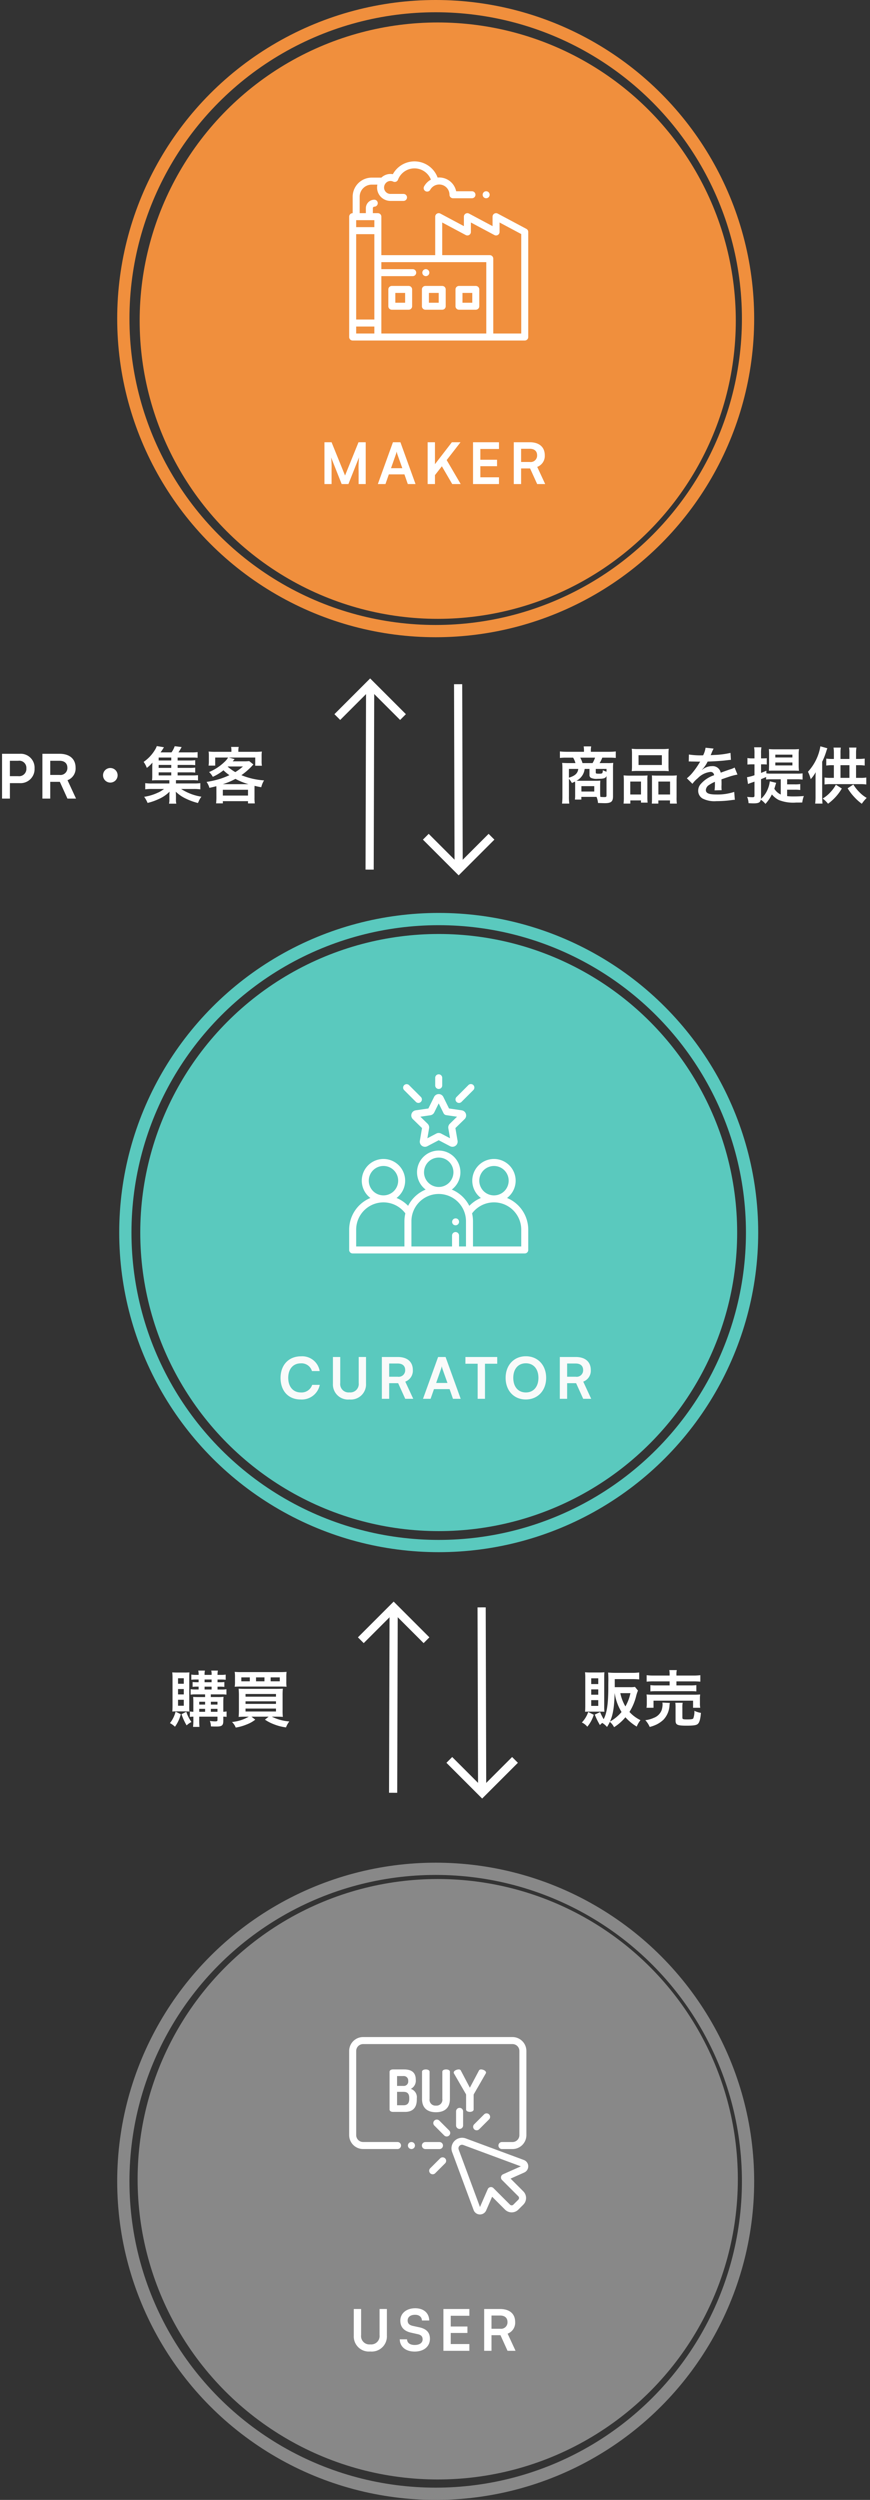 <svg xmlns="http://www.w3.org/2000/svg" width="213.07" height="612" viewBox="0 0 213.07 612">
  <rect x="0" y="0" width="213.07" height="612" fill="#333333" stroke="none"/>
  <g id="グループ_8862" data-name="グループ 8862" transform="translate(8008.535 13692.5)">
    <circle id="楕円形_313" data-name="楕円形 313" cx="76.5" cy="76.5" r="76.5" transform="translate(-7978.332 -13691)" fill="none" stroke="#f08f3d" stroke-miterlimit="10" stroke-width="3"/>
    <circle id="楕円形_314" data-name="楕円形 314" cx="73" cy="73" r="73" transform="translate(-7974.332 -13687)" fill="#f08f3d"/>
    <path id="パス_3043" data-name="パス 3043" d="M-25,0V-3.668a21.389,21.389,0,0,0-.112-2.856L-22.526,0h1.652l2.6-6.538a25.683,25.683,0,0,0-.1,3.388V0h1.736V-10.234H-18.4l-3.3,8.148L-25-10.234H-26.74V0Zm13.2,0,.826-2.366h3.822L-6.328,0h1.89l-3.7-10.234H-9.968L-13.664,0Zm2.52-7.182a7.152,7.152,0,0,0,.224-.784,5.53,5.53,0,0,0,.21.784l1.176,3.3h-2.772Zm9.6-3.052H-1.47V0H.322V-2.184l1.694-2.17L4.55,0H6.622L3.192-5.866,6.58-10.234H4.466L.322-4.858ZM16,0V-1.652H11.438V-4.368h4.088V-5.95H11.438V-8.582H16v-1.652H9.646V0ZM21.42,0V-3.822h2.2L25.354,0h1.96L25.368-4.2a2.849,2.849,0,0,0,1.848-2.842c0-2.016-1.358-3.192-3.682-3.192H19.628V0Zm0-8.638h2.114c1.134,0,1.806.574,1.806,1.6A1.581,1.581,0,0,1,23.534-5.4H21.42Z" transform="translate(-7902.332 -13574)" fill="#fff"/>
    <g id="factory" transform="translate(-7923.019 -13652.992)">
      <path id="パス_2947" data-name="パス 2947" d="M.857,1.713A.857.857,0,0,0,1.713.857.857.857,0,0,0,.857,0,.855.855,0,0,0,0,.857a.855.855,0,0,0,.857.857Zm0,0" transform="translate(32.692 7.313)" fill="#fff"/>
      <path id="パス_2948" data-name="パス 2948" d="M43.4,16.523l-7.024-3.745a.857.857,0,0,0-1.259.756v2.318l-5.764-3.074a.857.857,0,0,0-1.259.756v2.318L22.33,12.778a.857.857,0,0,0-1.259.756v9.422H7.88V13.533a.856.856,0,0,0-.857-.857H5.8V11.464a.372.372,0,0,1,.372-.372.857.857,0,0,0,0-1.713,2.087,2.087,0,0,0-2.085,2.085v1.213H2.57V8.648A2.962,2.962,0,0,1,5.528,5.689H6.911a3.309,3.309,0,0,0-.08.718A3.276,3.276,0,0,0,10.1,9.679h3.234a.857.857,0,0,0,0-1.713H10.1A1.561,1.561,0,0,1,8.544,6.407a1.646,1.646,0,0,1,.493-1.166,1.527,1.527,0,0,1,1.1-.446,1.547,1.547,0,0,1,.646.154.856.856,0,0,0,1.172-.464,4.321,4.321,0,0,1,8.061-.018,4.212,4.212,0,0,0-1.664,1.66.856.856,0,1,0,1.5.828A2.516,2.516,0,0,1,24.568,8.17a.856.856,0,0,0,.857.857H30.1a.857.857,0,0,0,0-1.713h-3.9a4.236,4.236,0,0,0-4.142-3.372q-.2,0-.4.019A6.034,6.034,0,0,0,10.7,3.135a3.294,3.294,0,0,0-.528-.053,3.21,3.21,0,0,0-2.286.894H5.528A4.677,4.677,0,0,0,.857,8.648v4.029A.856.856,0,0,0,0,13.533V43a.856.856,0,0,0,.857.857H43A.856.856,0,0,0,43.855,43V17.279A.856.856,0,0,0,43.4,16.523ZM1.713,17.816H6.167v20.9H1.713ZM6.167,16.1H1.713V14.39H6.167ZM1.713,40.429H6.167v1.713H1.713Zm20.214,1.713H7.88V28.095h7.709a.857.857,0,0,0,0-1.713H7.88V24.668h25.7V42.142Zm20.214,0H35.289V23.812a.856.856,0,0,0-.857-.857H22.784V14.961l5.764,3.074a.857.857,0,0,0,1.259-.756V14.961l5.764,3.074a.856.856,0,0,0,1.259-.756V14.961l5.311,2.832Zm0,0" transform="translate(0 0)" fill="#fff"/>
      <path id="パス_2949" data-name="パス 2949" d="M4.968,0H.857A.856.856,0,0,0,0,.857V4.968a.856.856,0,0,0,.857.857H4.968a.856.856,0,0,0,.857-.857V.857A.856.856,0,0,0,4.968,0ZM4.111,4.111h-2.4v-2.4h2.4Zm0,0" transform="translate(9.593 30.493)" fill="#fff"/>
      <path id="パス_2950" data-name="パス 2950" d="M4.968,0H.857A.856.856,0,0,0,0,.857V4.968a.856.856,0,0,0,.857.857H4.968a.856.856,0,0,0,.857-.857V.857A.856.856,0,0,0,4.968,0ZM4.111,4.111h-2.4v-2.4h2.4Zm0,0" transform="translate(17.816 30.493)" fill="#fff"/>
      <path id="パス_2951" data-name="パス 2951" d="M4.968,0H.857A.856.856,0,0,0,0,.857V4.968a.856.856,0,0,0,.857.857H4.968a.856.856,0,0,0,.857-.857V.857A.856.856,0,0,0,4.968,0ZM4.111,4.111h-2.4v-2.4h2.4Zm0,0" transform="translate(26.039 30.493)" fill="#fff"/>
      <path id="パス_2952" data-name="パス 2952" d="M.857,1.713A.857.857,0,0,0,1.713.857a.857.857,0,1,0-1.462.606A.863.863,0,0,0,.857,1.713Zm0,0" transform="translate(17.916 26.381)" fill="#fff"/>
    </g>
    <circle id="楕円形_317" data-name="楕円形 317" cx="76.5" cy="76.5" r="76.5" transform="translate(-7978.332 -13235)" fill="none" stroke="#888" stroke-miterlimit="10" stroke-width="3"/>
    <circle id="楕円形_318" data-name="楕円形 318" cx="73" cy="73" r="73" transform="translate(-7974.332 -13232)" fill="#888" stroke="#888" stroke-miterlimit="10" stroke-width="1"/>
    <g id="buy" transform="translate(-7923.019 -13193.811)">
      <g id="グループ_8616" data-name="グループ 8616" transform="translate(0 0)">
        <g id="グループ_8615" data-name="グループ 8615">
          <path id="パス_2954" data-name="パス 2954" d="M40,0H3.408A3.411,3.411,0,0,0,0,3.407v20.6a3.411,3.411,0,0,0,3.408,3.407h8.428a.86.86,0,1,0,0-1.72H3.408A1.69,1.69,0,0,1,1.72,24.008V3.407A1.69,1.69,0,0,1,3.408,1.72H40a1.69,1.69,0,0,1,1.688,1.688v20.6A1.69,1.69,0,0,1,40,25.7H37.415a.86.86,0,1,0,0,1.72H40A3.411,3.411,0,0,0,43.4,24.008V3.407A3.411,3.411,0,0,0,40,0Z" fill="#fff"/>
        </g>
      </g>
      <g id="グループ_8618" data-name="グループ 8618" transform="translate(25.045 24.646)">
        <g id="グループ_8617" data-name="グループ 8617">
          <path id="パス_2955" data-name="パス 2955" d="M18.809,6.947a1.656,1.656,0,0,0-1.083-1.5h0L3.5.166A2.6,2.6,0,0,0,.166,3.5L5.429,17.7a1.655,1.655,0,0,0,1.512,1.084h.047a1.654,1.654,0,0,0,1.523-1l1.456-3.342L13.123,17.6a2.307,2.307,0,0,0,3.259,0L17.6,16.386a2.3,2.3,0,0,0,0-3.259L14.484,10.01l3.342-1.492A1.656,1.656,0,0,0,18.809,6.947Zm-6.168,2a.86.86,0,0,0-.258,1.393l4,4a.585.585,0,0,1,0,.827l-1.218,1.217a.581.581,0,0,1-.413.171h0a.581.581,0,0,1-.413-.171l-4.049-4.05a.86.86,0,0,0-1.4.265l-1.9,4.368L1.778,2.905a.864.864,0,0,1,.2-.925.855.855,0,0,1,.925-.2L17,7.006Zm4.487-1.894h0l.3-.806Z" fill="#fff"/>
        </g>
      </g>
      <g id="グループ_8620" data-name="グループ 8620" transform="translate(20.593 20.189)">
        <g id="グループ_8619" data-name="グループ 8619">
          <path id="パス_2956" data-name="パス 2956" d="M3.9,2.682,1.468.252A.86.86,0,0,0,.252,1.468L2.682,3.9A.86.86,0,1,0,3.9,2.682Z" fill="#fff"/>
        </g>
      </g>
      <g id="グループ_8622" data-name="グループ 8622" transform="translate(17.811 25.703)">
        <g id="グループ_8621" data-name="グループ 8621">
          <path id="パス_2957" data-name="パス 2957" d="M4.3,0H.86a.86.86,0,0,0,0,1.72H4.3A.86.86,0,0,0,4.3,0Z" fill="#fff"/>
        </g>
      </g>
      <g id="グループ_8624" data-name="グループ 8624" transform="translate(26.181 17.333)">
        <g id="グループ_8623" data-name="グループ 8623">
          <path id="パス_2958" data-name="パス 2958" d="M.86,0A.86.86,0,0,0,0,.86V4.3a.86.86,0,1,0,1.72,0V.86A.86.86,0,0,0,.86,0Z" fill="#fff"/>
        </g>
      </g>
      <g id="グループ_8626" data-name="グループ 8626" transform="translate(30.363 18.678)">
        <g id="グループ_8625" data-name="グループ 8625">
          <path id="パス_2959" data-name="パス 2959" d="M3.9.252a.86.86,0,0,0-1.216,0L.252,2.682A.86.86,0,0,0,1.468,3.9L3.9,1.468A.86.86,0,0,0,3.9.252Z" fill="#fff"/>
        </g>
      </g>
      <g id="グループ_8628" data-name="グループ 8628" transform="translate(19.596 29.445)">
        <g id="グループ_8627" data-name="グループ 8627">
          <path id="パス_2960" data-name="パス 2960" d="M3.9.252a.86.86,0,0,0-1.216,0L.252,2.682A.86.86,0,0,0,1.468,3.9L3.9,1.468A.86.86,0,0,0,3.9.252Z" fill="#fff"/>
        </g>
      </g>
      <g id="グループ_8630" data-name="グループ 8630" transform="translate(14.385 25.693)">
        <g id="グループ_8629" data-name="グループ 8629">
          <circle id="楕円形_293" data-name="楕円形 293" cx="0.863" cy="0.863" r="0.863" fill="#fff"/>
        </g>
      </g>
      <g id="グループ_8632" data-name="グループ 8632" transform="translate(9.894 7.926)">
        <g id="グループ_8631" data-name="グループ 8631">
          <path id="パス_2961" data-name="パス 2961" d="M5.2,4.763A2.244,2.244,0,0,0,6.413,2.5C6.413.483,5.033,0,3.555,0H.81C.4,0,0,.2,0,.583V9.825c0,.3.313.569.81.569H3.825c1.607,0,2.844-.8,2.844-3.014v-.3A2.135,2.135,0,0,0,5.2,4.763ZM1.834,1.621H3.412A1.08,1.08,0,0,1,4.564,2.815,1.078,1.078,0,0,1,3.427,4.038H1.834Zm2.986,5.6c0,1.081-.512,1.55-1.379,1.55H1.834V5.488H3.441c.867,0,1.379.4,1.379,1.507Z" fill="#fff"/>
        </g>
      </g>
      <g id="グループ_8634" data-name="グループ 8634" transform="translate(17.842 7.926)">
        <g id="グループ_8633" data-name="グループ 8633">
          <path id="パス_2962" data-name="パス 2962" d="M5.9,0c-.469,0-.924.171-.924.569V7.223A1.432,1.432,0,0,1,3.412,8.858,1.432,1.432,0,0,1,1.848,7.223V.569C1.848.171,1.379,0,.924,0S0,.171,0,.569V7.223C0,9.6,1.493,10.479,3.412,10.479S6.825,9.6,6.825,7.223V.569C6.825.171,6.356,0,5.9,0Z" fill="#fff"/>
        </g>
      </g>
      <g id="グループ_8636" data-name="グループ 8636" transform="translate(25.605 7.926)">
        <g id="グループ_8635" data-name="グループ 8635">
          <path id="パス_2963" data-name="パス 2963" d="M6.683,0a.556.556,0,0,0-.555.37L3.953,4.479,1.792.37A.556.556,0,0,0,1.223,0C.725,0,0,.313,0,.768A.557.557,0,0,0,.043.953l2.943,5.09a.356.356,0,0,1,.043.185V9.811c0,.384.469.583.924.583s.924-.2.924-.583V6.228a.356.356,0,0,1,.057-.185L7.863.953A.34.34,0,0,0,7.906.768C7.906.313,7.18,0,6.683,0Z" fill="#fff"/>
        </g>
      </g>
    </g>
    <path id="パス_3049" data-name="パス 3049" d="M-19.558-3.738A3.7,3.7,0,0,0-15.512.168a3.711,3.711,0,0,0,4.06-3.906v-6.5h-1.792V-3.85a2.062,2.062,0,0,1-2.268,2.282A2.045,2.045,0,0,1-17.766-3.85v-6.384h-1.792Zm11.4-3.64c0,1.568.91,2.562,2.646,2.94l1.624.364c.84.182,1.19.588,1.19,1.274,0,.854-.756,1.372-1.946,1.372C-5.8-1.428-6.5-1.946-6.51-2.814H-8.3c.042,1.834,1.47,3,3.654,3C-2.394.182-.91-1.05-.91-2.954c0-1.526-.854-2.422-2.6-2.8l-1.61-.35c-.854-.2-1.246-.6-1.246-1.33,0-.854.714-1.386,1.82-1.386,1.008,0,1.638.518,1.68,1.4h1.792c-.056-1.848-1.372-3-3.444-3C-6.678-10.416-8.162-9.17-8.162-7.378ZM8.75,0V-1.652H4.186V-4.368H8.274V-5.95H4.186V-8.582H8.75v-1.652H2.394V0Zm5.418,0V-3.822h2.2L18.1,0h1.96L18.116-4.2a2.849,2.849,0,0,0,1.848-2.842c0-2.016-1.358-3.192-3.682-3.192H12.376V0Zm0-8.638h2.114c1.134,0,1.806.574,1.806,1.6A1.581,1.581,0,0,1,16.282-5.4H14.168Z" transform="translate(-7902.332 -13117)" fill="#fff"/>
    <path id="パス_3044" data-name="パス 3044" d="M-33.675-.885A7.662,7.662,0,0,1-33.735.24h1.575V-.42h3.72a4.768,4.768,0,0,1,.36,1.5q1.4.045,1.665.045c1.545,0,2.01-.39,2.01-1.665V-7.455a9.587,9.587,0,0,1,.06-1.29,10.061,10.061,0,0,1-1.41.06H-27.69a7.265,7.265,0,0,0,.66-1.335h1.635a12.262,12.262,0,0,1,1.665.075v-1.6a14.052,14.052,0,0,1-1.77.09h-4.335v-.39a4.673,4.673,0,0,1,.06-.78l.015-.15h-1.83a6.145,6.145,0,0,1,.075.93v.39H-35.64a15.27,15.27,0,0,1-1.77-.09v1.6a12.4,12.4,0,0,1,1.665-.075h1.575a5.191,5.191,0,0,1,.57,1.335h-1.77c-.48,0-1.245-.03-1.485-.06a12.185,12.185,0,0,1,.06,1.29v6.87a15.372,15.372,0,0,1-.09,1.815h1.77A12.557,12.557,0,0,1-35.2-.6V-4.845A5.233,5.233,0,0,1-34.47-3.81c.375-.165.51-.225.765-.36a5.317,5.317,0,0,1,.03.72Zm3.51-6.375V-5.8a.762.762,0,0,0,.375.735,3.3,3.3,0,0,0,1.65.225c1.485,0,1.875-.12,2.145-.675V-.765c0,.33-.1.4-.51.4q-.383,0-.99-.045a8.344,8.344,0,0,1-.06-1.125V-3.3c0-.345.015-.7.045-1.1a11.106,11.106,0,0,1-1.245.045h-3.72c-.345,0-.435,0-.87-.015A3.723,3.723,0,0,0-31.35-7.26Zm-1.71-1.425a6.5,6.5,0,0,0-.555-1.335h3.63a6.328,6.328,0,0,1-.615,1.335ZM-32.91-7.26c-.135,1.08-.78,1.68-2.295,2.145V-7.26Zm6.915.69c-.3-.105-.51-.2-.915-.375a1.377,1.377,0,0,1-.1.675c-.075.135-.285.18-.81.18-.7,0-.81-.045-.81-.3v-.87h2.64Zm-6.15,3.525h3.15v1.32h-3.15Zm12.39-5.04a12.459,12.459,0,0,1-.06,1.38,13.753,13.753,0,0,1,1.56-.06h5.94a13.753,13.753,0,0,1,1.56.06,11.9,11.9,0,0,1-.06-1.4v-2.775a10.7,10.7,0,0,1,.06-1.32,11.805,11.805,0,0,1-1.71.075H-18.12a12.35,12.35,0,0,1-1.695-.075,11.447,11.447,0,0,1,.06,1.335Zm1.6-2.535h5.715v2.4H-18.15ZM-21.75-.39a11.278,11.278,0,0,1-.075,1.62h1.665V.45h2.61V.99h1.62a10.317,10.317,0,0,1-.06-1.35V-4.365a8.787,8.787,0,0,1,.045-1.3c-.36.03-.69.045-1.125.045h-3.285a13.57,13.57,0,0,1-1.455-.06,14,14,0,0,1,.06,1.44Zm1.575-3.78h2.625V-1h-2.625Zm6.4-1.455c-.45,0-.765-.015-1.11-.045.03.315.03.555.03,1.23V-.105c0,.615-.015.915-.045,1.335h1.6V.45h2.85v.78h1.68A10.547,10.547,0,0,1-8.835-.375v-3.87a12.923,12.923,0,0,1,.06-1.44,10.5,10.5,0,0,1-1.335.06Zm.48,1.455h2.865V-1H-13.29Zm7.44-4.905a1.657,1.657,0,0,1,.24-.015c.135,0,.135,0,.42.015.33,0,1.65.03,1.89.03,0,0,.2-.015.255-.015a.734.734,0,0,0-.12.195A19.867,19.867,0,0,1-4.965-6.3a9.189,9.189,0,0,1-1.35,1.335l1.365,1.35a6.744,6.744,0,0,1,1.3-1.365A5.071,5.071,0,0,1-.57-6.525a.823.823,0,0,1,.915.81A7.338,7.338,0,0,0-2.88-3.6a2.39,2.39,0,0,0-.66,1.665A2.175,2.175,0,0,0-2.445,0,6.442,6.442,0,0,0,.9.63,27.206,27.206,0,0,0,4.74.36,4.42,4.42,0,0,1,5.43.3L5.28-1.635A13.032,13.032,0,0,1,.87-1C-.945-1-1.665-1.32-1.665-2.1a1.579,1.579,0,0,1,.78-1.23,9.116,9.116,0,0,1,1.44-.78v.36a11.875,11.875,0,0,1-.09,1.74l1.74-.045a6.159,6.159,0,0,1-.045-.8c0-.105,0-.24.015-.5v-.6c0-.21,0-.21-.015-.6V-4.71Q4.1-5.385,4.41-5.475a13.241,13.241,0,0,1,1.665-.4l-.7-1.725a4.686,4.686,0,0,1-1.11.45q-.562.18-2.295.81A1.973,1.973,0,0,0-.18-7.935a3.626,3.626,0,0,0-2.115.675c-.2.15-.2.15-.3.225l-.015-.03A7.762,7.762,0,0,0-1.23-9.06c1.515-.045,3.42-.165,4.515-.3.765-.09.765-.09,1.185-.12l-.1-1.71a20.264,20.264,0,0,1-3.93.51c-.825.045-.825.045-.945.06.03-.06.06-.1.135-.27a11.46,11.46,0,0,1,.6-1.35l-1.965-.21a5.941,5.941,0,0,1-.6,1.86,18.126,18.126,0,0,1-3.48-.2Zm24.09,6.9h1.875A8.216,8.216,0,0,1,21.45-2.1V-3.555a7.886,7.886,0,0,1-1.335.075H18.24V-4.725h2.4a9.31,9.31,0,0,1,1.38.075V-6.18a8.83,8.83,0,0,1-1.38.075H14.4a9.56,9.56,0,0,1-1.245-.06v-.66c-.6.27-.75.33-1.3.54v-2.1h.51a8.314,8.314,0,0,1,.885.045V-9.9a.681.681,0,0,0-.12.03.829.829,0,0,0-.135.015l-.645.015H11.85v-1.2a8.128,8.128,0,0,1,.09-1.515H10.155a8.308,8.308,0,0,1,.09,1.53V-9.84H9.63a5.285,5.285,0,0,1-1.11-.09v1.605a9.364,9.364,0,0,1,1.08-.06h.645v2.67a10.045,10.045,0,0,1-1.83.48l.24,1.665c.21-.09.42-.165.78-.3.285-.09.465-.15.81-.285V-.78c0,.375-.09.45-.525.45A12.16,12.16,0,0,1,8.445-.42,4.461,4.461,0,0,1,8.79,1.125c.54.03.915.045,1.245.045,1.2,0,1.6-.21,1.755-.9A5.462,5.462,0,0,1,12.93,1.3,9.792,9.792,0,0,0,14.505-1.02,5.439,5.439,0,0,0,16.185.345a9.542,9.542,0,0,0,4.245.63c.435,0,1,0,1.515-.015a6.488,6.488,0,0,1,.39-1.59c-.8.075-1.56.105-2.49.105A12.808,12.808,0,0,1,18.24-.6ZM14-4.23a7.26,7.26,0,0,1-.855,2.655A6.39,6.39,0,0,1,11.835.075,3.4,3.4,0,0,0,11.85-.3V-4.755c.57-.225.735-.3,1.245-.525v.615a7.983,7.983,0,0,1,1.155-.06h2.43V-.99A3.7,3.7,0,0,1,15.105-2.4c.075-.255.12-.39.18-.585.165-.57.225-.75.27-.87Zm5.64-2.61c.615,0,1.1.015,1.485.045-.06-.9-.06-.945-.06-1.5V-10.77a8.418,8.418,0,0,1,.075-1.35,13.1,13.1,0,0,1-1.44.06h-4.47a14.121,14.121,0,0,1-1.455-.06c.03.375.045.825.045,1.41v2.37q-.022,1.193-.045,1.53c.42-.03.66-.03,1.26-.03Zm-4.29-3.915H19.53v.69H15.345Zm0,1.92H19.53v.72H15.345Zm15.96-.87v-1.53a7.48,7.48,0,0,1,.075-1.245H29.6a8.183,8.183,0,0,1,.09,1.23V-9.7H29.25a9.9,9.9,0,0,1-1.425-.09v1.71a7.737,7.737,0,0,1,1.425-.09h.435V-5.07H28.83a8.807,8.807,0,0,1-1.425-.09v1.71a9.335,9.335,0,0,1,1.425-.09H36.2a9.335,9.335,0,0,1,1.425.09V-5.16a7.455,7.455,0,0,1-1.425.09h-1.08V-8.175h.675a9.145,9.145,0,0,1,1.44.09V-9.8a9.413,9.413,0,0,1-1.44.09h-.675v-1.5a8.359,8.359,0,0,1,.09-1.275H33.42a7.785,7.785,0,0,1,.075,1.26V-9.7Zm0,4.635V-8.175H33.5V-5.07ZM26.385-12.8A12.118,12.118,0,0,1,23.34-6.57a8.579,8.579,0,0,1,.675,1.815,9.55,9.55,0,0,0,1.23-1.71c-.045.63-.045.84-.045,1.68v4.26a13.791,13.791,0,0,1-.09,1.755H26.9C26.85.75,26.82,0,26.82-.51V-9.015A18.24,18.24,0,0,0,27.87-11.7c.1-.33.15-.42.225-.615ZM33.06-2.52a12.557,12.557,0,0,0,1.68,2.2,12.068,12.068,0,0,0,1.785,1.59,10.246,10.246,0,0,1,1.2-1.44,7.7,7.7,0,0,1-1.8-1.41,9.932,9.932,0,0,1-1.47-1.86Zm-2.88-.87A8.68,8.68,0,0,1,28.8-1.515a8.125,8.125,0,0,1-1.845,1.5A7.459,7.459,0,0,1,28.26,1.26a12.368,12.368,0,0,0,3.375-3.72Z" transform="translate(-7834 -13497)" fill="#fff" stroke="rgba(0,0,0,0)" stroke-width="1"/>
    <g id="グループ_8685" data-name="グループ 8685" transform="translate(-7904.25 -13525)">
      <line id="線_240" data-name="線 240" x1="45.386" y2="0.13" transform="translate(8.043) rotate(90)" fill="none" stroke="#fff" stroke-width="2"/>
      <path id="パス_2953" data-name="パス 2953" d="M0,0,8.043,8.044,0,16.087" transform="translate(16.087 37.342) rotate(90)" fill="none" stroke="#fff" stroke-width="2"/>
    </g>
    <g id="グループ_8686" data-name="グループ 8686" transform="translate(-7925.924 -13525)">
      <line id="線_240-2" data-name="線 240" x1="45.387" y1="0.13" transform="translate(7.913 45.387) rotate(-90)" fill="none" stroke="#fff" stroke-width="2"/>
      <path id="パス_2953-2" data-name="パス 2953" d="M0,16.087,8.043,8.043,0,0" transform="translate(0 8.044) rotate(-90)" fill="none" stroke="#fff" stroke-width="2"/>
    </g>
    <path id="パス_3045" data-name="パス 3045" d="M-27.368-3.78a3.433,3.433,0,0,0,3.63-3.6,3.4,3.4,0,0,0-3.63-3.585H-31.7V0h1.92V-3.78Zm-.375-5.475a1.746,1.746,0,0,1,2,1.86A1.781,1.781,0,0,1-27.772-5.49h-2.01V-9.255ZM-19.9,0V-4.1h2.355l1.86,4.1h2.1l-2.085-4.5a3.053,3.053,0,0,0,1.98-3.045c0-2.16-1.455-3.42-3.945-3.42h-4.185V0Zm0-9.255h2.265c1.215,0,1.935.615,1.935,1.71A1.694,1.694,0,0,1-17.632-5.79H-19.9Zm14.715,1.77A1.78,1.78,0,0,0-6.967-5.7,1.78,1.78,0,0,0-5.182-3.915,1.78,1.78,0,0,0-3.4-5.7,1.78,1.78,0,0,0-5.182-7.485ZM11.3-6.42h2.88a10.6,10.6,0,0,1,1.425.06V-7.59a8.879,8.879,0,0,1-1.425.075H11.3v-.72h2.88a8.727,8.727,0,0,1,1.425.06V-9.4a8.879,8.879,0,0,1-1.425.075H11.3v-.72h3.645a9.414,9.414,0,0,1,1.245.06v-1.4a9.635,9.635,0,0,1-1.47.075H11.5a14.769,14.769,0,0,0,.78-1.305l-1.695-.21A6.07,6.07,0,0,1,9.8-11.31H7.118a13.911,13.911,0,0,0,.825-1.26L6.2-12.855a4.866,4.866,0,0,1-.48.975,9.542,9.542,0,0,1-2.745,2.9,5.9,5.9,0,0,1,.78,1.47,8.278,8.278,0,0,0,1.38-1.3c-.03.42-.045.825-.045,1.3v1.86a9.109,9.109,0,0,1-.06,1.2c.36-.03.69-.045,1.275-.045h2.97v.8H5.063A11.066,11.066,0,0,1,3.368-3.78v1.515a10.634,10.634,0,0,1,1.695-.09h2.9a6.689,6.689,0,0,1-1.62.96,11.841,11.841,0,0,1-3.24.96,6.918,6.918,0,0,1,.84,1.5,13.861,13.861,0,0,0,2.67-.93,8.616,8.616,0,0,0,2.715-1.83c-.03.36-.045.645-.045.99V.18a4.26,4.26,0,0,1-.09,1.065h1.785a3.981,3.981,0,0,1-.09-1.08V-.7c0-.165-.015-.555-.045-.99a8.938,8.938,0,0,0,2.43,1.68,14.9,14.9,0,0,0,3,1.095c.06-.12.1-.225.135-.285.09-.21.15-.345.165-.375a4.71,4.71,0,0,1,.555-.885,12.727,12.727,0,0,1-4.965-1.89h2.985a10.84,10.84,0,0,1,1.71.09V-3.78a11.3,11.3,0,0,1-1.71.075h-4.26v-.8h3.96a9.089,9.089,0,0,1,1.44.075V-5.73a12.053,12.053,0,0,1-1.455.06H11.3Zm-1.56,0v.75H6.653v-.75Zm0-1.095H6.653v-.72h3.09Zm0-1.815H6.653v-.72h3.09ZM20.8-.21c0,.465-.03.9-.075,1.38h1.65V.63h6.165v.555H30.2A8.83,8.83,0,0,1,30.127-.2V-2.28c0-.405,0-.45.015-.84.7.165.915.21,1.635.345a5.817,5.817,0,0,1,.69-1.68,17.49,17.49,0,0,1-5.55-1.275,16.842,16.842,0,0,0,2.535-2.19c.27-.3.27-.3.405-.435L28.822-9.18a8.647,8.647,0,0,1-1.215.06h-2.82c.3-.345.45-.525.465-.54l-1.395-.39h6.45v2.01h1.635a6.023,6.023,0,0,1-.075-1.125V-10.41a7.569,7.569,0,0,1,.06-1.11,14.366,14.366,0,0,1-1.755.075h-4v-.225a4.307,4.307,0,0,1,.09-.975H24.4a4.609,4.609,0,0,1,.075.99v.21H20.6a14.171,14.171,0,0,1-1.71-.075,8.111,8.111,0,0,1,.06,1.11v1.215a6.426,6.426,0,0,1-.075,1.125H20.5v-1.98h3.15A4.036,4.036,0,0,1,22.807-9,12.185,12.185,0,0,1,19-6.495a4.433,4.433,0,0,1,.915,1.17,11.87,11.87,0,0,0,2.61-1.605,10.689,10.689,0,0,0,1.455,1.2,20.178,20.178,0,0,1-2.235.885,23.018,23.018,0,0,1-3.36.765,4.536,4.536,0,0,1,.7,1.455c.825-.18,1.11-.255,1.695-.405.015.285.015.435.015.735Zm2.835-7.65h3.66a12.875,12.875,0,0,1-1.875,1.38A12.61,12.61,0,0,1,23.573-7.8ZM22.358-3.525a16.388,16.388,0,0,0,3.1-1.3,15.733,15.733,0,0,0,3.2,1.3Zm.015,1.365h6.165V-.735H22.372Z" transform="translate(-7976.332 -13497)" fill="#fff" stroke="rgba(0,0,0,0)" stroke-width="1"/>
    <circle id="楕円形_315" data-name="楕円形 315" cx="73.092" cy="73.092" r="73.092" transform="translate(-7974.183 -13463.852)" fill="#5ac9be"/>
    <path id="パス_3046" data-name="パス 3046" d="M-33.131.168a4.491,4.491,0,0,0,4.69-3.584H-30.3a2.733,2.733,0,0,1-2.786,1.862c-1.876,0-3.08-1.4-3.08-3.57s1.19-3.556,3.08-3.556a2.657,2.657,0,0,1,2.73,1.89h1.89A4.328,4.328,0,0,0-33.047-10.4c-3,0-5,2.114-5,5.292C-38.045-1.9-36.113.168-33.131.168Zm7.91-3.906A3.7,3.7,0,0,0-21.175.168a3.711,3.711,0,0,0,4.06-3.906v-6.5h-1.792V-3.85a2.062,2.062,0,0,1-2.268,2.282A2.045,2.045,0,0,1-23.429-3.85v-6.384h-1.792ZM-11.445,0V-3.822h2.2L-7.511,0h1.96L-7.5-4.2A2.849,2.849,0,0,0-5.649-7.042c0-2.016-1.358-3.192-3.682-3.192h-3.906V0Zm0-8.638h2.114c1.134,0,1.806.574,1.806,1.6A1.581,1.581,0,0,1-9.331-5.4h-2.114ZM-1.3,0l.826-2.366H3.353L4.179,0h1.89l-3.7-10.234H.539L-3.157,0Zm2.52-7.182a7.152,7.152,0,0,0,.224-.784,5.53,5.53,0,0,0,.21.784l1.176,3.3H.063Zm6.006-1.4h3V0h1.792V-8.582h3v-1.652H7.231ZM27-5.124c0-3.122-2.044-5.292-4.97-5.292s-4.956,2.184-4.956,5.292S19.089.168,22.015.168,27-2.016,27-5.124Zm-1.89,0c0,2.156-1.2,3.57-3.08,3.57s-3.08-1.386-3.08-3.57,1.2-3.57,3.08-3.57S25.109-7.308,25.109-5.124ZM32.137,0V-3.822h2.2L36.071,0h1.96L36.085-4.2a2.849,2.849,0,0,0,1.848-2.842c0-2.016-1.358-3.192-3.682-3.192H30.345V0Zm0-8.638h2.114c1.134,0,1.806.574,1.806,1.6A1.581,1.581,0,0,1,34.251-5.4H32.137Z" transform="translate(-7901.778 -13350.061)" fill="#f9fafa"/>
    <g id="teamwork" transform="translate(-7923.019 -13429.498)">
      <g id="グループ_8602" data-name="グループ 8602" transform="translate(0 18.673)">
        <g id="グループ_8601" data-name="グループ 8601">
          <path id="パス_2941" data-name="パス 2941" d="M38.663,11.6a5.311,5.311,0,1,0-6.406,0,8.373,8.373,0,0,0-2.834,1.929A8.445,8.445,0,0,0,25.13,9.543a5.311,5.311,0,1,0-6.4,0,8.446,8.446,0,0,0-4.293,3.983A8.372,8.372,0,0,0,11.6,11.6a5.311,5.311,0,1,0-6.406,0A8.407,8.407,0,0,0,0,19.357v4.968a.857.857,0,0,0,.857.857H43a.857.857,0,0,0,.857-.857V19.357A8.407,8.407,0,0,0,38.663,11.6ZM4.8,7.366a3.6,3.6,0,1,1,3.6,3.6A3.6,3.6,0,0,1,4.8,7.366ZM13.533,17.3v6.167H1.713V19.357a6.68,6.68,0,0,1,12.044-3.982A8.388,8.388,0,0,0,13.533,17.3Zm4.8-11.992a3.6,3.6,0,1,1,3.6,3.6A3.6,3.6,0,0,1,18.33,5.311ZM28.608,23.469h-1.7v-2.7a.857.857,0,0,0-1.713,0v2.7h-9.95V17.3a6.681,6.681,0,0,1,13.362,0Zm3.255-16.1a3.6,3.6,0,1,1,3.6,3.6A3.6,3.6,0,0,1,31.863,7.366Zm10.278,16.1H30.322V17.3a8.388,8.388,0,0,0-.224-1.927,6.68,6.68,0,0,1,12.044,3.982Z" fill="#fff"/>
        </g>
      </g>
      <g id="グループ_8604" data-name="グループ 8604" transform="translate(26.012 2.387)">
        <g id="グループ_8603" data-name="グループ 8603">
          <path id="パス_2942" data-name="パス 2942" d="M4.4.251a.857.857,0,0,0-1.211,0L.251,3.19A.857.857,0,0,0,1.462,4.4L4.4,1.462A.857.857,0,0,0,4.4.251Z" fill="#fff"/>
        </g>
      </g>
      <g id="グループ_8606" data-name="グループ 8606" transform="translate(13.191 2.387)">
        <g id="グループ_8605" data-name="グループ 8605">
          <path id="パス_2943" data-name="パス 2943" d="M4.4,3.19,1.462.251A.857.857,0,0,0,.251,1.462L3.19,4.4A.857.857,0,0,0,4.4,3.19Z" fill="#fff"/>
        </g>
      </g>
      <g id="グループ_8608" data-name="グループ 8608" transform="translate(21.071 0)">
        <g id="グループ_8607" data-name="グループ 8607">
          <path id="パス_2944" data-name="パス 2944" d="M.857,0A.857.857,0,0,0,0,.857V2.7a.857.857,0,1,0,1.713,0V.857A.857.857,0,0,0,.857,0Z" fill="#fff"/>
        </g>
      </g>
      <g id="グループ_8610" data-name="グループ 8610" transform="translate(15.209 4.839)">
        <g id="グループ_8609" data-name="グループ 8609">
          <path id="パス_2945" data-name="パス 2945" d="M13.374,4.836a1.257,1.257,0,0,0-1.021-.861L9.244,3.523,7.853.705a1.265,1.265,0,0,0-2.269,0L4.193,3.523l-3.109.452a1.265,1.265,0,0,0-.7,2.158l2.25,2.193-.531,3.1a1.264,1.264,0,0,0,1.836,1.334l2.781-1.462L9.5,12.756a1.265,1.265,0,0,0,1.836-1.334l-.531-3.1,2.25-2.193A1.257,1.257,0,0,0,13.374,4.836ZM9.44,7.263a1.265,1.265,0,0,0-.364,1.12l.418,2.434L7.307,9.668a1.265,1.265,0,0,0-1.178,0L3.944,10.818l.418-2.434A1.265,1.265,0,0,0,4,7.263L2.229,5.539l2.444-.355a1.265,1.265,0,0,0,.953-.692L6.719,2.277,7.907,4.685a.857.857,0,0,0,.645.469l2.657.386Z" fill="#fff"/>
        </g>
      </g>
      <g id="グループ_8612" data-name="グループ 8612" transform="translate(25.197 35.25)">
        <g id="グループ_8611" data-name="グループ 8611">
          <path id="パス_2946" data-name="パス 2946" d="M1.462.25A.857.857,0,0,0,.251,1.462a.856.856,0,0,0,1.211,0,.857.857,0,0,0,0-1.212Z" fill="#fff"/>
        </g>
      </g>
    </g>
    <circle id="楕円形_316" data-name="楕円形 316" cx="76.746" cy="76.746" r="76.746" transform="translate(-7977.837 -13467.506)" fill="none" stroke="#5ac9be" stroke-miterlimit="10" stroke-width="3"/>
    <path id="パス_3047" data-name="パス 3047" d="M-1.785-8.535A5.836,5.836,0,0,1-3-8.46H-6.735v-1.98H-2.4c.675,0,1.17.03,1.65.075v-1.7a12.748,12.748,0,0,1-1.665.09H-6.66c-.645,0-1.17-.03-1.695-.075.045.51.06,1.08.06,1.71v.21c-.015.66-.015,1.275-.015,1.83-.015,3.93-.345,6.165-1.14,7.68a14.481,14.481,0,0,1-.87-1.74l-1.305.6A17.012,17.012,0,0,0-10.365.81,4.248,4.248,0,0,1-9.8.285a4.661,4.661,0,0,1,1.17.99A10.179,10.179,0,0,0-7.935.03,4.009,4.009,0,0,1-6.9,1.335,11.913,11.913,0,0,0-4.125-1.1,11.966,11.966,0,0,0-1.35,1.185,5.922,5.922,0,0,1-.435-.39a9.01,9.01,0,0,1-2.7-2.01,13.26,13.26,0,0,0,1.62-3.795,9.413,9.413,0,0,1,.465-1.44ZM-6.75-7.005a12.3,12.3,0,0,0,1.68,4.62A10.2,10.2,0,0,1-7.9-.045c.735-1.665,1.035-3.45,1.14-6.96Zm3.855,0A10.912,10.912,0,0,1-4.125-3.75,10.54,10.54,0,0,1-5.37-7.005Zm-7.455,4.53c.525,0,.72,0,1.08.03A12.557,12.557,0,0,1-9.315-3.72v-7.17c0-.63.015-.855.045-1.23a8.957,8.957,0,0,1-1.26.06h-2.145a11.283,11.283,0,0,1-1.335-.06,12.063,12.063,0,0,1,.06,1.35v6.825c0,.525-.015.975-.045,1.5a8.262,8.262,0,0,1,1.05-.03Zm-2.145-8.16h1.725v1.41h-1.725Zm0,2.715h1.725v1.3h-1.725Zm0,2.625h1.725v1.41h-1.725Zm-.735,2.91A6.986,6.986,0,0,1-14.79.18a3.775,3.775,0,0,1,1.335,1.035A8.236,8.236,0,0,0-11.88-1.71ZM6.705-11.31H2.9A12.951,12.951,0,0,1,1.08-11.4v1.59a14.334,14.334,0,0,1,1.77-.075H6.705v.99H3.51A9.576,9.576,0,0,1,2-8.97v1.545a13.539,13.539,0,0,1,1.515-.06h8.205a13.161,13.161,0,0,1,1.53.06V-8.97a9.676,9.676,0,0,1-1.53.075H8.37v-.99h4.1a17.307,17.307,0,0,1,1.755.075V-11.4a12.85,12.85,0,0,1-1.8.09H8.37v-.18a4.626,4.626,0,0,1,.09-1.155H6.63a6.175,6.175,0,0,1,.075,1.155ZM2.76-3.42V-5.16h9.69v1.74H14.2a5.876,5.876,0,0,1-.075-1.095v-1.1a6.793,6.793,0,0,1,.06-1.065c-.525.045-.9.06-1.62.06H2.655a15.384,15.384,0,0,1-1.6-.06,7.971,7.971,0,0,1,.06,1.11V-4.5a6.106,6.106,0,0,1-.075,1.08ZM4.935-4.695a2.86,2.86,0,0,1,.045.48,5.054,5.054,0,0,1-.24,1.41A3.288,3.288,0,0,1,2.805-.945,6.467,6.467,0,0,1,.75-.39,5.89,5.89,0,0,1,1.83,1.275,9.333,9.333,0,0,0,3.45.7,6.9,6.9,0,0,0,5.22-.525,5.565,5.565,0,0,0,6.675-3.96a3.42,3.42,0,0,1,.09-.645ZM9.825-3.48A6.156,6.156,0,0,1,9.9-4.65H8.1A8.453,8.453,0,0,1,8.16-3.4V-.33C8.16.765,8.565.96,10.845.96c1.725,0,2.43-.105,2.775-.435.4-.375.63-1.185.75-2.7a5.17,5.17,0,0,1-1.6-.51,4.636,4.636,0,0,1-.27,1.86c-.135.195-.465.255-1.515.255-1.02,0-1.155-.06-1.155-.45Z" transform="translate(-7851.244 -13271)" fill="#fff" stroke="rgba(0,0,0,0)" stroke-width="1"/>
    <path id="パス_3048" data-name="パス 3048" d="M-5.97-6.7v.66H-7.485c-.675,0-1.035-.015-1.41-.045.03.435.045.765.045,1.38v2.265A6.474,6.474,0,0,1-9.7-2.52v1.35a3.862,3.862,0,0,1,.855-.075v.66A14.64,14.64,0,0,1-8.925,1.26H-7.35A17.494,17.494,0,0,1-7.41-.585v-.66h4.47v.81c0,.285-.12.345-.615.345A8.8,8.8,0,0,1-4.8-.2,4.1,4.1,0,0,1-4.545,1.14c.57.03.915.03,1.35.03,1.35,0,1.68-.27,1.68-1.4v-1.02a5.213,5.213,0,0,1,.8.06V-2.52a4.753,4.753,0,0,1-.8.075v-2.4a12.083,12.083,0,0,1,.06-1.26,12.231,12.231,0,0,1-1.395.06H-4.575V-6.7h2.61A6.393,6.393,0,0,1-.75-6.63V-7.965a5.847,5.847,0,0,1-1.2.075h-.975v-.7h.615a6.828,6.828,0,0,1,1.05.06v-1.2a6.293,6.293,0,0,1-1.02.06h-.645v-.66h.915a7.655,7.655,0,0,1,1.08.06V-11.55a5.231,5.231,0,0,1-1.1.075h-.9a4.865,4.865,0,0,1,.09-1.05H-4.47a3.254,3.254,0,0,1,.09,1.05H-6.1a3.55,3.55,0,0,1,.09-1.05H-7.65a3.55,3.55,0,0,1,.09,1.05h-.63a6.079,6.079,0,0,1-1.155-.075v1.275a7.834,7.834,0,0,1,1.11-.06h.675v.66h-.42a6.535,6.535,0,0,1-1.05-.06v1.2A6.7,6.7,0,0,1-7.98-8.6h.42v.7h-.72a6.973,6.973,0,0,1-1.23-.075V-6.63A7.182,7.182,0,0,1-8.28-6.7Zm0,4.26H-7.41v-.72h1.44Zm1.41,0v-.72h1.62v.72ZM-5.97-4.2H-7.41v-.7h1.44Zm1.41,0v-.7h1.62v.7ZM-6.1-10.335H-4.38v.66H-6.1Zm0,1.74H-4.38v.7H-6.1Zm-4.74,6.06A9.5,9.5,0,0,1-9.81-2.49,9.682,9.682,0,0,1-9.855-3.9v-6.84a13.091,13.091,0,0,1,.045-1.35,11.524,11.524,0,0,1-1.185.045h-1.77c-.555,0-.9-.015-1.245-.045a14.67,14.67,0,0,1,.06,1.5v6.51c0,.54-.015,1.155-.045,1.59a9.186,9.186,0,0,1,1.065-.045ZM-12.6-10.65h1.41V-9.3H-12.6Zm0,2.64h1.41v1.32H-12.6Zm0,2.625h1.41v1.47H-12.6Zm-.6,2.91A7.338,7.338,0,0,1-14.58.33a6.017,6.017,0,0,1,1.23.885,9.047,9.047,0,0,0,1.425-3.06Zm1.455.63A13.834,13.834,0,0,0-10.5.885,4.876,4.876,0,0,1-9.315.06a8.731,8.731,0,0,1-1.26-2.5Zm16.47.6A10.047,10.047,0,0,1,.615.06,3.7,3.7,0,0,1,1.53,1.425,11.883,11.883,0,0,0,4.26.645,7.943,7.943,0,0,0,6.315-.51l-.93-.735h4.2l-.9.735A10.7,10.7,0,0,0,10.905.63a11.939,11.939,0,0,0,2.94.75,5.46,5.46,0,0,1,.81-1.455,11.392,11.392,0,0,1-4.29-1.17h1.11c.645,0,1.1.015,1.59.06a14.938,14.938,0,0,1-.06-1.71V-6.39a17.1,17.1,0,0,1,.06-1.71c-.42.03-.78.045-1.65.045H3.81c-.8,0-1.11-.015-1.575-.045A16.208,16.208,0,0,1,2.31-6.4v3.45a16.166,16.166,0,0,1-.075,1.77c.525-.045.975-.06,1.62-.06ZM3.93-6.8h7.455v.66H3.93Zm0,1.8h7.455v.63H3.93Zm0,1.77h7.455v.72H3.93Zm9.99-7.725a9.812,9.812,0,0,1,.06-1.26,15.491,15.491,0,0,1-1.695.06H2.97a15.668,15.668,0,0,1-1.695-.06,7.785,7.785,0,0,1,.075,1.26v1.17a6.891,6.891,0,0,1-.075,1.215c.33-.03.81-.045,1.56-.045H12.4c.825,0,1.215.015,1.575.045a8.647,8.647,0,0,1-.06-1.215ZM4.98-9.9H2.9v-.96H4.98Zm3.585,0H6.5v-.96h2.07Zm1.515,0v-.96h2.235v.96Z" transform="translate(-7952.332 -13271)" fill="#fff" stroke="rgba(0,0,0,0)" stroke-width="1"/>
    <g id="グループ_8688" data-name="グループ 8688" transform="translate(-7898.494 -13299)">
      <line id="線_240-3" data-name="線 240" x1="45.386" y2="0.13" transform="translate(8.043) rotate(90)" fill="none" stroke="#fff" stroke-width="2"/>
      <path id="パス_2953-3" data-name="パス 2953" d="M0,0,8.043,8.044,0,16.087" transform="translate(16.087 37.342) rotate(90)" fill="none" stroke="#fff" stroke-width="2"/>
    </g>
    <g id="グループ_8689" data-name="グループ 8689" transform="translate(-7920.168 -13299)">
      <line id="線_240-4" data-name="線 240" x1="45.387" y1="0.13" transform="translate(7.913 45.387) rotate(-90)" fill="none" stroke="#fff" stroke-width="2"/>
      <path id="パス_2953-4" data-name="パス 2953" d="M0,16.087,8.043,8.043,0,0" transform="translate(0 8.044) rotate(-90)" fill="none" stroke="#fff" stroke-width="2"/>
    </g>
  </g>
</svg>
